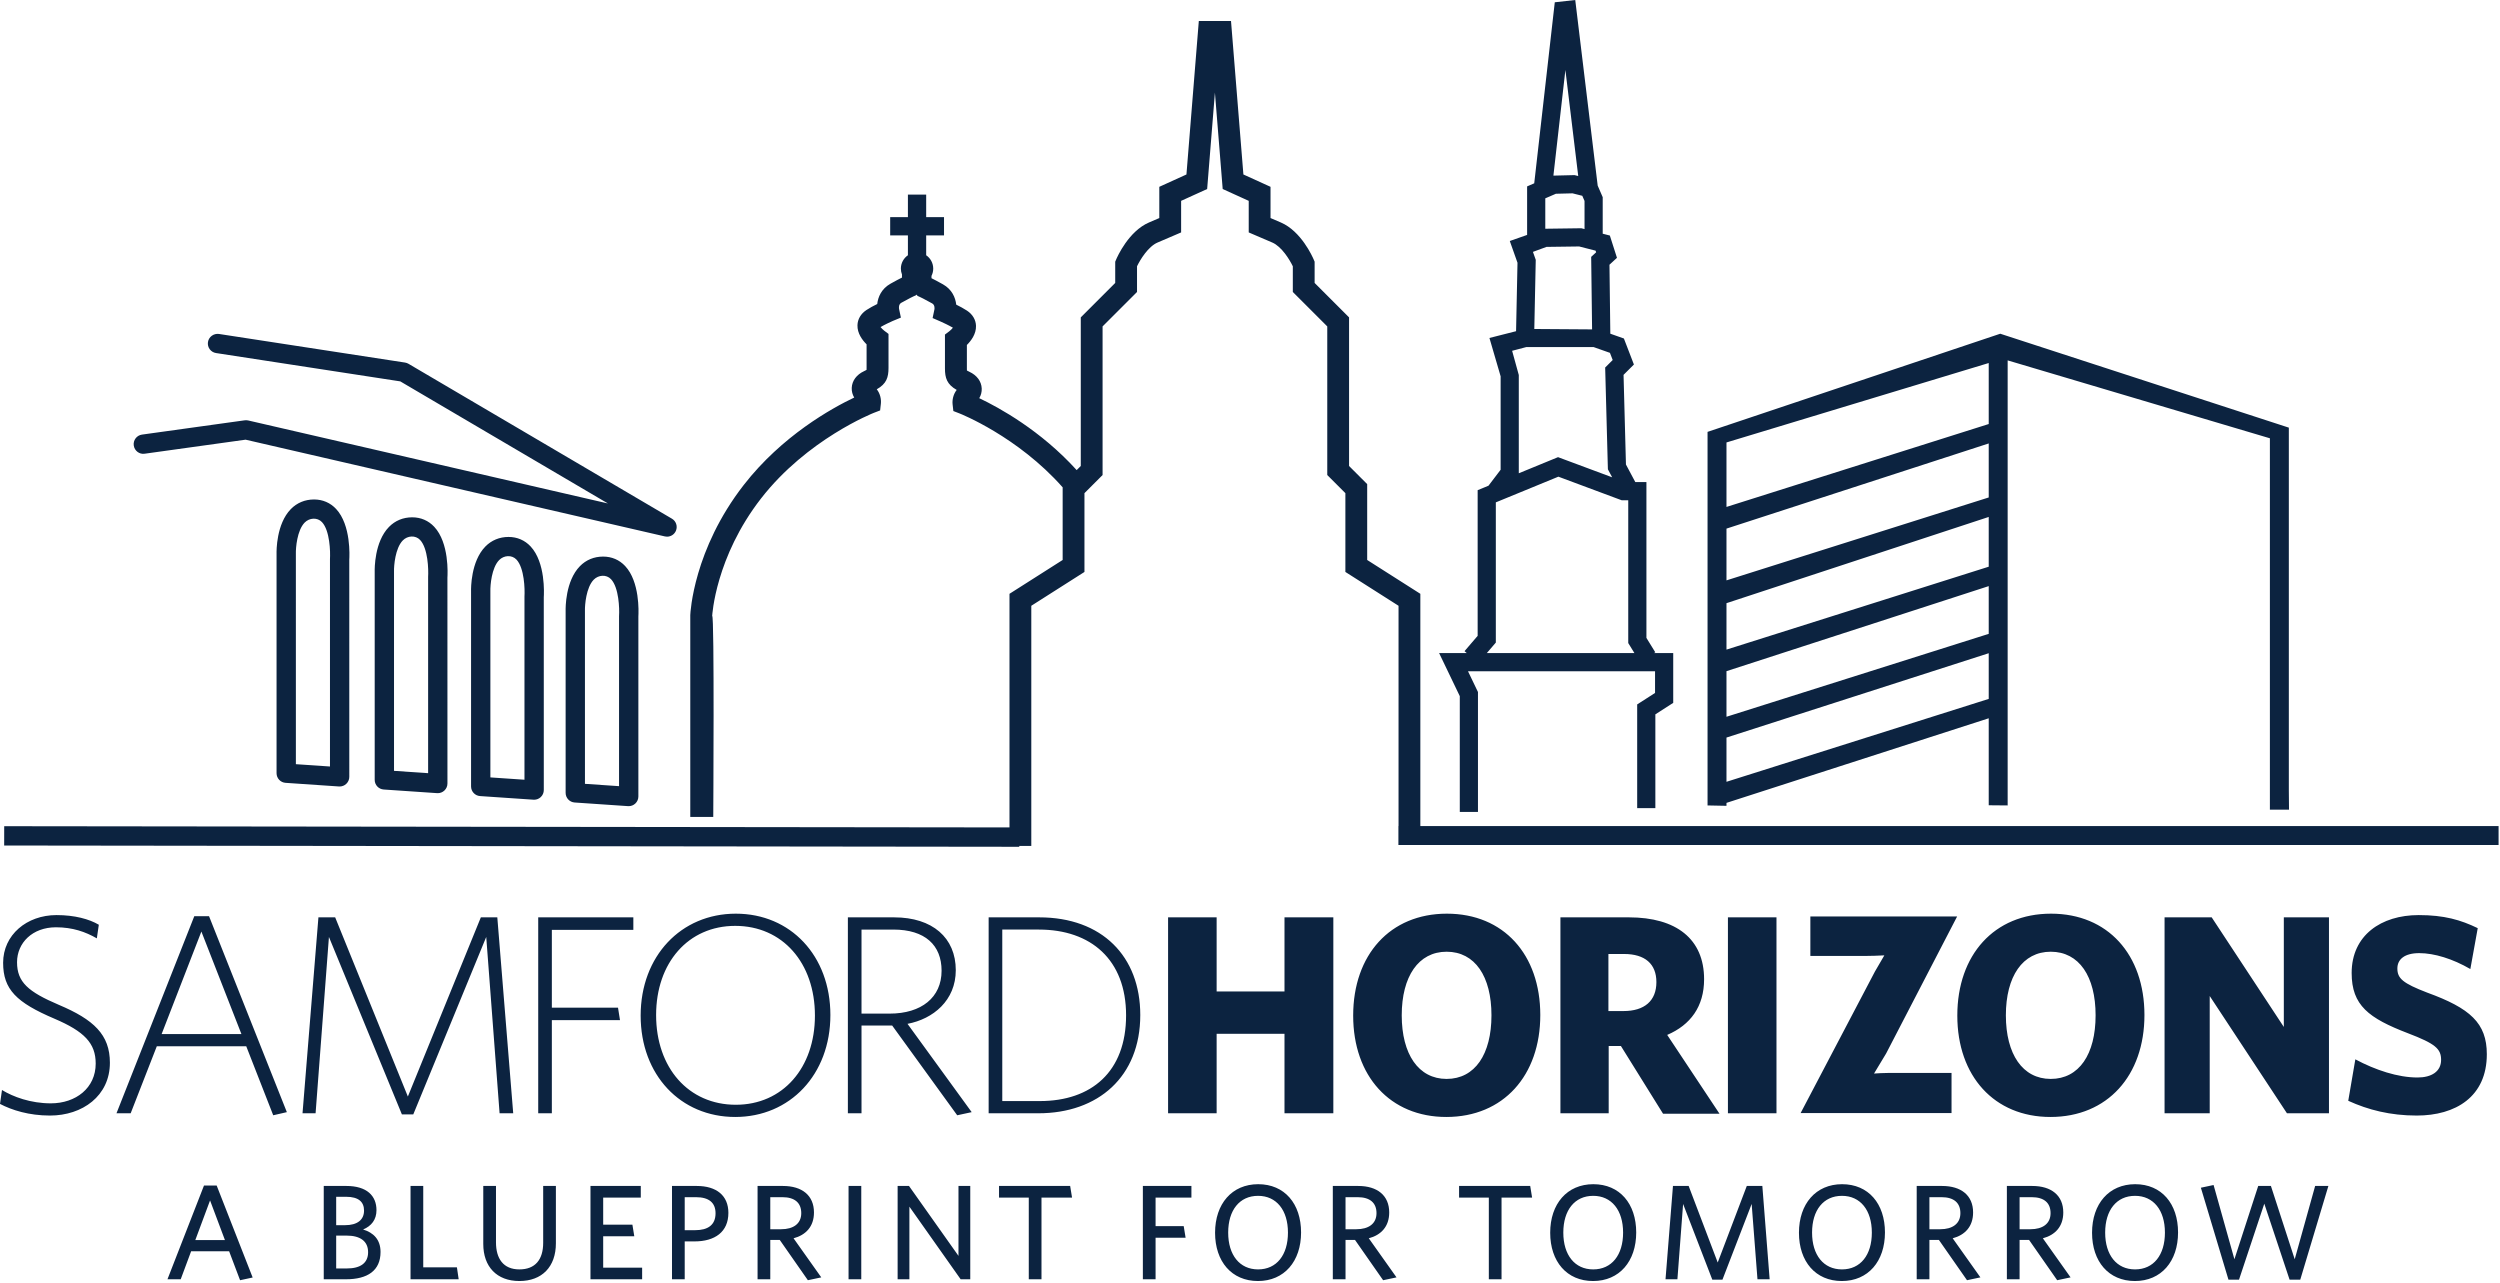 <svg width="100%" height="100%" viewBox="0 0 980 503" version="1.1" xmlns="http://www.w3.org/2000/svg">
<g fill="#0c2340"><path d="M89.818,490.5L74.922,490.5L70.839,501.475L65.647,501.475L79.96,464.738L84.939,464.738L99.043,500.783L94.11,501.846L89.818,490.5ZM76.564,486.1L88.172,486.1L82.343,470.567L76.564,486.1ZM135.654,501.474L126.908,501.474L126.908,464.895L135.762,464.895C143.817,464.895 147.579,468.765 147.579,474.386C147.579,478.099 145.621,480.586 142.333,481.965C146.417,483.186 149.171,485.94 149.171,490.765C149.171,498.082 144.083,501.474 135.654,501.474ZM135.654,469.136L131.783,469.136L131.783,480.27L135.283,480.27C140.108,480.27 142.704,478.149 142.704,474.545C142.704,471.207 140.637,469.136 135.654,469.136ZM135.867,484.353L131.783,484.353L131.783,497.232L136.025,497.232C141.275,497.232 144.296,495.111 144.296,490.874C144.296,486.632 141.325,484.353 135.867,484.353ZM160.93,501.474L160.93,464.895L165.913,464.895L165.913,496.807L179.113,496.807L179.8,501.474L160.93,501.474ZM203.597,502.163C194.743,502.163 189.443,496.543 189.443,487.638L189.443,464.897L194.426,464.897L194.426,487.005C194.426,493.363 197.288,497.605 203.597,497.605C209.797,497.605 212.926,493.788 212.926,487.163L212.926,464.897L217.909,464.897L217.909,487.372C217.909,496.597 212.447,502.163 203.597,502.163ZM231.467,501.474L231.467,464.895L251.188,464.895L251.188,469.457L236.45,469.457L236.45,480.057L247.9,480.057L248.642,484.615L236.45,484.615L236.45,496.915L251.717,496.915L251.717,501.474L231.467,501.474ZM263.423,464.896L273.123,464.896C280.865,464.896 285.527,468.659 285.527,475.446C285.527,482.921 280.227,486.63 272.277,486.63L268.406,486.63L268.406,501.475L263.423,501.475L263.423,464.896ZM272.86,469.296L268.406,469.296L268.406,482.23L272.544,482.23C277.523,482.23 280.494,480.163 280.494,475.605C280.494,471.417 277.84,469.296 272.86,469.296ZM305.664,486.048L301.951,486.048L301.951,501.473L296.968,501.473L296.968,464.898L306.935,464.898C314.41,464.898 319.076,468.611 319.076,475.286C319.076,480.853 315.843,484.14 311.072,485.411L321.939,500.732L316.689,501.844L305.664,486.048ZM306.722,469.294L301.951,469.294L301.951,481.861L306.193,481.861C311.018,481.861 314.093,479.686 314.093,475.553C314.093,471.573 311.601,469.294 306.722,469.294ZM337.618,464.897L337.618,501.476L332.634,501.476L332.634,464.897L337.618,464.897ZM376.575,501.474L356.483,473.007L356.483,501.474L351.871,501.474L351.871,464.895L356.325,464.895L375.725,492.303L375.725,464.895L380.342,464.895L380.342,501.474L376.575,501.474ZM408.264,469.457L408.264,501.473L403.28,501.473L403.28,469.457L391.618,469.457L391.618,464.898L419.501,464.898L420.243,469.457L408.264,469.457ZM452.986,469.457L452.986,480.64L464.011,480.64L464.757,485.198L452.986,485.198L452.986,501.473L448.003,501.473L448.003,464.898L467.036,464.898L467.036,469.457L452.986,469.457ZM493.111,502.163C482.828,502.163 476.307,494.53 476.307,483.238C476.307,471.897 482.932,464.205 493.215,464.205C503.553,464.205 510.019,471.838 510.019,483.13C510.019,494.422 503.448,502.163 493.111,502.163ZM493.165,468.768C485.898,468.768 481.448,474.384 481.448,483.184C481.448,491.984 485.953,497.605 493.165,497.605C500.423,497.605 504.878,491.984 504.878,483.184C504.878,474.384 500.373,468.768 493.165,468.768ZM531.159,486.048L527.446,486.048L527.446,501.473L522.463,501.473L522.463,464.898L532.43,464.898C539.905,464.898 544.571,468.611 544.571,475.286C544.571,480.853 541.338,484.14 536.567,485.411L547.434,500.732L542.184,501.844L531.159,486.048ZM532.217,469.294L527.446,469.294L527.446,481.861L531.688,481.861C536.513,481.861 539.588,479.686 539.588,475.553C539.588,471.573 537.096,469.294 532.217,469.294ZM588.604,469.457L588.604,501.473L583.62,501.473L583.62,469.457L571.958,469.457L571.958,464.898L599.841,464.898L600.583,469.457L588.604,469.457ZM624.481,502.163C614.198,502.163 607.677,494.53 607.677,483.238C607.677,471.897 614.302,464.205 624.59,464.205C634.923,464.205 641.394,471.838 641.394,483.13C641.394,494.422 634.819,502.163 624.481,502.163ZM624.535,468.768C617.273,468.768 612.819,474.384 612.819,483.184C612.819,491.984 617.327,497.605 624.535,497.605C631.798,497.605 636.252,491.984 636.252,483.184C636.252,474.384 631.744,468.768 624.535,468.768ZM688.929,501.474L686.65,471.949L675.2,501.632L671.225,501.632L659.775,471.949L657.545,501.474L652.883,501.474L655.8,464.895L661.95,464.895L673.345,494.903L684.741,464.895L690.837,464.895L693.7,501.474L688.929,501.474ZM721.994,502.163C711.711,502.163 705.19,494.53 705.19,483.238C705.19,471.897 711.815,464.205 722.098,464.205C732.436,464.205 738.903,471.838 738.903,483.13C738.903,494.422 732.332,502.163 721.994,502.163ZM722.048,468.768C714.782,468.768 710.332,474.384 710.332,483.184C710.332,491.984 714.836,497.605 722.048,497.605C729.307,497.605 733.761,491.984 733.761,483.184C733.761,474.384 729.257,468.768 722.048,468.768ZM760.042,486.048L756.33,486.048L756.33,501.473L751.346,501.473L751.346,464.898L761.313,464.898C768.788,464.898 773.455,468.611 773.455,475.286C773.455,480.853 770.221,484.14 765.45,485.411L776.317,500.732L771.067,501.844L760.042,486.048ZM761.1,469.294L756.33,469.294L756.33,481.861L760.571,481.861C765.396,481.861 768.471,479.686 768.471,475.553C768.471,471.573 765.98,469.294 761.1,469.294ZM795.391,486.048L791.679,486.048L791.679,501.473L786.695,501.473L786.695,464.898L796.662,464.898C804.137,464.898 808.804,468.611 808.804,475.286C808.804,480.853 805.57,484.14 800.8,485.411L811.666,500.732L806.416,501.844L795.391,486.048ZM796.45,469.294L791.679,469.294L791.679,481.861L795.92,481.861C800.745,481.861 803.82,479.686 803.82,475.553C803.82,471.573 801.329,469.294 796.45,469.294ZM836.888,502.163C826.605,502.163 820.084,494.53 820.084,483.238C820.084,471.897 826.709,464.205 836.992,464.205C847.33,464.205 853.797,471.838 853.797,483.13C853.797,494.422 847.222,502.163 836.888,502.163ZM836.943,468.768C829.676,468.768 825.226,474.384 825.226,483.184C825.226,491.984 829.73,497.605 836.943,497.605C844.201,497.605 848.651,491.984 848.651,483.184C848.651,474.384 844.147,468.768 836.943,468.768ZM901.703,501.633L897.516,501.633L887.603,471.841L877.691,501.633L873.558,501.633L862.741,465.587L867.724,464.525L875.891,493.629L885.22,464.895L890.199,464.895L899.528,493.629L907.537,464.895L912.728,464.895L901.703,501.633ZM705.848,436.314L734.965,380.856L738.661,374.502C736.236,374.618 733.577,374.735 730.919,374.735L709.661,374.735L709.661,359.252L767.198,359.252L739.353,412.977L734.619,420.831C736.348,420.718 738.082,420.602 739.932,420.602L765.002,420.602L765.002,436.314L705.848,436.314ZM19.592,437.297C11.354,437.297 4.675,435.18 0,432.735L0.779,427.28C5.121,429.951 12.025,432.51 19.925,432.51C29.721,432.51 37.513,426.501 37.513,416.926C37.513,408.914 33.063,404.351 21.371,399.343C6.458,392.997 1.225,387.876 1.225,377.414C1.225,366.505 10.463,358.714 22.154,358.714C29.275,358.714 34.954,360.272 38.738,362.497L37.958,367.839C33.504,365.28 28.496,363.497 21.929,363.497C12.692,363.497 6.679,369.622 6.679,377.189C6.679,384.98 11.021,388.768 23.042,393.889C36.733,399.676 43.079,405.572 43.079,416.593C43.079,429.618 32.283,437.297 19.592,437.297ZM96.529,410.139L61.467,410.139L51.225,436.405L45.662,436.405L76.158,359.16L81.946,359.16L112.446,435.96L107.104,437.185L96.529,410.139ZM63.358,405.351L94.637,405.351L78.942,365.168L63.358,405.351ZM195.837,436.407L190.604,367.286L162,436.852L157.546,436.852L128.942,367.286L123.708,436.407L118.587,436.407L124.821,359.602L131.388,359.602L159.883,429.84L188.492,359.602L194.946,359.602L201.179,436.407L195.837,436.407ZM216.324,364.502L216.324,394.998L242.257,394.998L243.037,399.898L216.324,399.898L216.324,436.406L210.982,436.406L210.982,359.602L248.27,359.602L248.27,364.502L216.324,364.502ZM288.203,437.854C266.765,437.854 251.136,421.379 251.136,398.117C251.136,374.742 267.007,358.158 288.445,358.158C309.886,358.158 325.511,374.629 325.511,397.896C325.511,421.271 309.64,437.854 288.203,437.854ZM288.203,362.942C269.79,362.942 257.195,377.413 257.195,397.896C257.195,418.596 269.915,433.067 288.445,433.067C306.857,433.067 319.453,418.596 319.453,398.117C319.453,377.413 306.736,362.942 288.203,362.942ZM349.734,402.012L337.713,402.012L337.713,436.408L332.367,436.408L332.367,359.604L350.513,359.604C365.538,359.604 374.667,367.616 374.667,380.308C374.667,392.216 365.763,399.454 355.742,401.345L380.9,435.962L375.225,437.187L349.734,402.012ZM350.18,364.391L337.713,364.391L337.713,397.337L348.734,397.337C361.2,397.337 369.1,390.991 369.1,380.529C369.1,370.512 362.646,364.391 350.18,364.391ZM407.029,436.407L387.55,436.407L387.55,359.602L407.363,359.602C431.963,359.602 446.988,374.852 446.988,397.894C446.988,422.048 430.517,436.407 407.029,436.407ZM407.25,364.39L392.892,364.39L392.892,431.619L407.588,431.619C427.842,431.619 441.425,420.157 441.425,398.007C441.425,376.19 427.621,364.39 407.25,364.39ZM503.521,436.407L503.521,405.24L476.921,405.24L476.921,436.407L457.888,436.407L457.888,359.602L476.921,359.602L476.921,388.657L503.521,388.657L503.521,359.602L522.667,359.602L522.667,436.407L503.521,436.407ZM566.954,437.854C544.916,437.854 530.445,421.825 530.445,398.117C530.445,374.296 544.916,358.158 567.175,358.158C589.437,358.158 603.795,374.183 603.795,397.896C603.795,421.604 589.329,437.854 566.954,437.854ZM567.066,373.075C556.045,373.075 549.479,382.754 549.479,398.004C549.479,413.254 556.045,422.938 567.066,422.938C578.195,422.938 584.654,413.254 584.654,398.004C584.654,382.754 578.195,373.075 567.066,373.075ZM635.394,410.026L630.606,410.026L630.606,436.405L611.685,436.405L611.685,359.601L638.51,359.601C657.102,359.601 668.006,368.064 668.006,383.868C668.006,394.555 662.665,401.789 653.54,405.685L674.052,436.593L651.923,436.593L635.394,410.026ZM636.619,373.964L630.498,373.964L630.498,396.335L636.398,396.335C644.635,396.335 649.306,392.33 649.306,384.985C649.306,377.86 644.856,373.964 636.619,373.964ZM696.38,359.605L696.38,436.409L677.347,436.409L677.347,359.605L696.38,359.605ZM803.775,437.854C781.738,437.854 767.267,421.825 767.267,398.117C767.267,374.296 781.738,358.158 804,358.158C826.259,358.158 840.621,374.183 840.621,397.896C840.621,421.604 826.15,437.854 803.775,437.854ZM803.888,373.075C792.867,373.075 786.3,382.754 786.3,398.004C786.3,413.254 792.867,422.938 803.888,422.938C815.021,422.938 821.475,413.254 821.475,398.004C821.475,382.754 815.021,373.075 803.888,373.075ZM896.484,436.407L866.209,390.436L866.209,436.407L848.509,436.407L848.509,359.602L866.984,359.602L895.259,402.569L895.259,359.602L912.955,359.602L912.955,436.407L896.484,436.407ZM947.339,437.297C936.989,437.297 928.306,435.072 920.514,431.51L923.293,415.26C931.197,419.489 939.989,422.38 947.673,422.38C953.127,422.38 956.91,420.043 956.91,415.48C956.91,411.139 954.685,409.135 943.885,405.018C928.527,399.118 921.847,394.11 921.847,381.422C921.847,366.618 933.427,358.714 948.118,358.714C958.135,358.714 964.589,360.605 971.272,363.835L968.377,379.864C961.473,375.855 954.239,373.626 948.339,373.626C942.552,373.626 939.768,376.076 939.768,379.639C939.768,383.535 941.885,385.426 951.456,389.101C968.264,395.222 974.835,401.01 974.835,413.255C974.835,429.951 962.589,437.297 947.339,437.297Z"/>
<path d="M676.78,314.727L676.78,315.881L669.36,315.731L669.36,169.294L784.101,130.819L897.222,167.635L897.222,309.952L897.293,317.381L889.797,317.377L889.797,171.806L787.001,141.269L787.001,315.731L779.58,315.665L779.58,281.565L676.78,314.727ZM779.58,273.971L779.58,256.061L676.78,289.123L676.78,306.464L779.58,273.971ZM779.58,248.472L779.58,229.757L676.78,263.1L676.78,280.97L779.58,248.472ZM779.58,222.148L779.58,202.642L676.78,236.445L676.78,254.647L779.58,222.148ZM779.58,195.006L779.58,173.829L676.78,207.216L676.78,227.504L779.58,195.006ZM779.58,166.219L779.58,142.306L676.78,173.44L676.78,198.717L779.58,166.219ZM399.547,331.603L399.57,331.941L1.636,331.441L1.649,323.87L395.72,324.35L395.72,232.773L416.561,219.511L416.561,191.034C398.875,171.041 376.384,162.163 376.143,162.07L373.714,161.128L373.422,158.533C373.222,156.737 373.685,154.553 375.026,152.849C371.193,150.687 370.422,148.149 370.422,144.437L370.422,131.149L372.126,129.858C372.618,129.483 373.16,128.937 373.543,128.462C371.88,127.487 369.635,126.449 368.785,126.074L365.58,124.674L366.301,121.253C366.335,121.041 366.522,119.566 365.426,118.949C362.218,117.145 360.593,116.408 360.576,116.399L359.701,116.008L359.255,115.487L359.017,115.764L358.134,116.155C358.126,116.16 356.501,116.897 353.292,118.701C352.197,119.318 352.384,120.793 352.43,121.085L353.151,124.501L349.934,125.826C349.072,126.205 346.792,127.26 345.172,128.21C345.576,128.71 346.147,129.276 346.592,129.61L348.297,130.901L348.297,144.189C348.297,147.905 347.526,150.443 343.692,152.601C345.034,154.305 345.497,156.493 345.297,158.289L345.009,160.885L342.572,161.822C342.317,161.922 316.409,172.147 298.342,195.38C280.422,218.422 279.188,241.255 279.176,241.485C280.084,240.576 279.597,320.247 279.597,320.247L270.588,320.247L270.588,241.122C270.63,240.085 271.863,215.426 291.555,190.105C306.572,170.801 326.059,160.018 334.855,155.839C334.172,154.71 333.822,153.393 333.88,152.035C334.005,149.239 335.772,146.855 338.73,145.489C339.197,145.272 339.501,145.11 339.688,144.997C339.697,144.818 339.701,144.56 339.701,144.189L339.701,134.98C338.051,133.343 336.03,130.672 336.126,127.493C336.192,125.114 337.442,122.997 339.634,121.535C340.884,120.701 342.509,119.843 343.872,119.176C344.188,116.405 345.534,113.201 349.076,111.21C351.159,110.039 352.659,109.264 353.576,108.814L353.576,107.599C353.297,106.884 353.143,106.107 353.143,105.293C353.143,103.122 354.235,101.204 355.901,100.061L355.901,92.288L348.951,92.288L348.951,85.126L355.901,85.126L355.901,76.276L363.063,76.276L363.063,85.126L370.055,85.126L370.055,92.288L363.063,92.288L363.063,100.059C364.729,101.202 365.823,103.121 365.823,105.293C365.823,106.322 365.578,107.293 365.143,108.151L365.143,109.058C366.06,109.512 367.56,110.287 369.643,111.458C373.185,113.449 374.526,116.653 374.847,119.424C376.205,120.091 377.835,120.949 379.085,121.783C381.276,123.245 382.522,125.362 382.593,127.741C382.689,130.92 380.668,133.591 379.018,135.228L379.018,144.437C379.018,144.808 379.022,145.066 379.03,145.245C379.218,145.358 379.518,145.52 379.989,145.737C382.947,147.099 384.714,149.487 384.835,152.283C384.893,153.641 384.547,154.958 383.864,156.087C391.691,159.805 407.983,168.75 422.055,184.28L423.665,182.669L423.665,124.415L437.165,110.915L437.165,102.582L437.507,101.782C437.986,100.648 442.432,90.628 450.411,87.207L454.449,85.478L454.449,73.232L465.086,68.394L469.936,8.24L482.557,8.24L487.411,68.394L498.045,73.232L498.045,85.478L502.086,87.207C510.065,90.628 514.511,100.648 514.99,101.778L515.332,102.582L515.332,110.915L528.832,124.415L528.832,182.669L535.936,189.773L535.936,219.511L556.774,232.773L556.774,323.83L979.443,323.83L979.443,331.234L548.176,331.234L548.176,323.83L548.228,323.83L548.228,237.465L527.39,224.203L527.39,193.315L520.286,186.211L520.286,127.953L506.786,114.457L506.786,104.382C505.52,101.778 502.424,96.648 498.72,95.065L489.499,91.111L489.499,78.732L479.295,74.094L476.249,36.307L473.203,74.094L462.999,78.732L462.999,91.111L453.778,95.065C450.07,96.648 446.974,101.778 445.711,104.382L445.711,114.457L432.211,127.953L432.211,186.211L425.107,193.315L425.107,224.203L404.27,237.465L404.27,331.603L399.547,331.603ZM648.371,256.01L655.904,256.01L655.904,275.522L648.9,280.026L648.9,316.793L641.775,316.793L641.775,276.135L648.779,271.635L648.779,263.135L575.458,263.135L579.362,271.268L579.362,318.272L572.237,318.272L572.237,272.889L564.133,256.01L574.979,256.01L574.094,255.251L579.24,249.251L579.24,192.147L583.481,190.405L588.247,184.141L588.247,147.516L583.859,132.487L594.3,129.83L594.858,102.998L591.838,94.473L598.628,92.089L598.628,73.068L601.419,71.859L609.475,0.892L617.496,0L626.296,72.769L628.261,77.293L628.261,91.614L631.058,92.328L633.85,101.061L630.908,103.773L631.245,130.812L636.567,132.691L640.492,142.887L636.43,146.945L637.372,182.095L641.04,188.972L645.398,188.972L645.398,250.059L648.873,255.701L648.371,256.01ZM582.83,256.01L640.693,256.01L638.273,252.076L638.273,196.097L635.69,196.097L610.885,186.855L586.365,196.926L586.365,251.884L582.83,256.01ZM595.367,185.523L610.752,179.205L631.97,187.107L630.292,183.962L629.226,144.07L632.176,141.125L631.097,138.316L624.718,136.062L598.272,136.062L592.751,137.516L595.367,147.008L595.367,185.523ZM601.446,128.963L624.097,129.124L623.742,100.69L625.683,98.903L625.471,98.257L619.021,96.611L606.221,96.782L600.908,98.736L602.012,101.848L601.446,128.963ZM605.753,89.666L619.875,89.473L621.136,89.795L621.136,78.772L620.257,76.751L616.428,75.788L609.911,75.951L605.753,77.747L605.753,89.666ZM608.936,68.845L617.219,68.643L618.665,69.004L613.633,27.429L608.936,68.845ZM261.478,210.375C261.195,210.375 260.912,210.342 260.624,210.275L96.274,172.354L56.703,177.858C54.649,178.179 52.72,176.704 52.432,174.633C52.145,172.563 53.591,170.65 55.662,170.363L95.924,164.763C96.382,164.704 96.849,164.717 97.295,164.821L238.307,197.358L156.912,149.5L84.687,138.396C82.62,138.079 81.203,136.146 81.52,134.079C81.837,132.017 83.799,130.625 85.837,130.913L158.778,142.125C159.253,142.2 159.707,142.363 160.124,142.604L263.395,203.325C265.007,204.271 265.682,206.254 264.991,207.988C264.412,209.454 262.999,210.375 261.478,210.375ZM133.138,308.305C133.055,308.305 132.967,308.301 132.88,308.297L111.942,306.872C109.955,306.739 108.409,305.089 108.409,303.093L108.409,217.068C108.384,215.98 108.288,205.426 114,199.568C116.409,197.101 119.555,195.793 123.105,195.793C126.488,195.793 129.475,197.076 131.746,199.505C137.642,205.81 137.009,218.047 136.917,219.418L136.925,304.518C136.925,305.568 136.488,306.568 135.721,307.285C135.017,307.943 134.096,308.305 133.138,308.305ZM115.984,299.56L129.35,300.468L129.35,219.168C129.53,216.276 129.313,207.98 126.213,204.672C124.38,202.718 121.263,202.968 119.421,204.855C116.446,207.91 115.925,214.801 115.98,216.976L115.984,299.56ZM171.61,310.922C171.527,310.922 171.439,310.918 171.352,310.913L150.414,309.488C148.427,309.355 146.881,307.705 146.881,305.709L146.881,224.063C146.856,222.972 146.76,212.418 152.473,206.563C154.881,204.093 158.027,202.788 161.577,202.788C164.96,202.788 167.948,204.072 170.218,206.501C176.114,212.805 175.481,225.038 175.389,226.413L175.398,307.134C175.398,308.184 174.96,309.184 174.193,309.901C173.489,310.559 172.568,310.922 171.61,310.922ZM154.456,302.176L167.823,303.084L167.823,226.163C168.002,223.268 167.785,214.976 164.685,211.668C162.852,209.709 159.735,209.963 157.893,211.851C154.918,214.901 154.398,221.793 154.452,223.968L154.456,302.176ZM209.382,313.49C209.298,313.49 209.211,313.486 209.123,313.482L188.186,312.061C186.202,311.923 184.657,310.273 184.657,308.282L184.657,231.757C184.628,230.669 184.536,220.115 190.244,214.257C192.653,211.79 195.798,210.482 199.348,210.482C202.732,210.482 205.719,211.765 207.99,214.194C213.886,220.498 213.253,232.736 213.161,234.107L213.169,309.703C213.169,310.753 212.732,311.757 211.965,312.469C211.261,313.128 210.34,313.49 209.382,313.49ZM192.228,304.744L205.594,305.653L205.594,233.857C205.773,230.965 205.557,222.669 202.457,219.361C200.619,217.407 197.507,217.661 195.669,219.544C192.686,222.598 192.173,229.49 192.228,231.661L192.228,304.744ZM246.455,316.013C246.372,316.013 246.284,316.009 246.197,316.005L225.259,314.58C223.272,314.446 221.726,312.792 221.726,310.8L221.726,239.45C221.701,238.363 221.605,227.809 227.317,221.95C229.726,219.484 232.872,218.18 236.422,218.18C239.805,218.18 242.792,219.459 245.063,221.892C250.801,228.021 250.355,239.78 250.242,241.671L250.242,312.225C250.242,313.275 249.805,314.275 249.038,314.992C248.338,315.65 247.413,316.013 246.455,316.013ZM229.301,307.267L242.667,308.175L242.667,241.55C242.667,241.471 242.672,241.384 242.676,241.3C242.847,238.659 242.63,230.363 239.53,227.055C237.692,225.1 234.584,225.35 232.738,227.238C229.763,230.292 229.242,237.184 229.297,239.359L229.301,307.267Z" />
</g></svg>